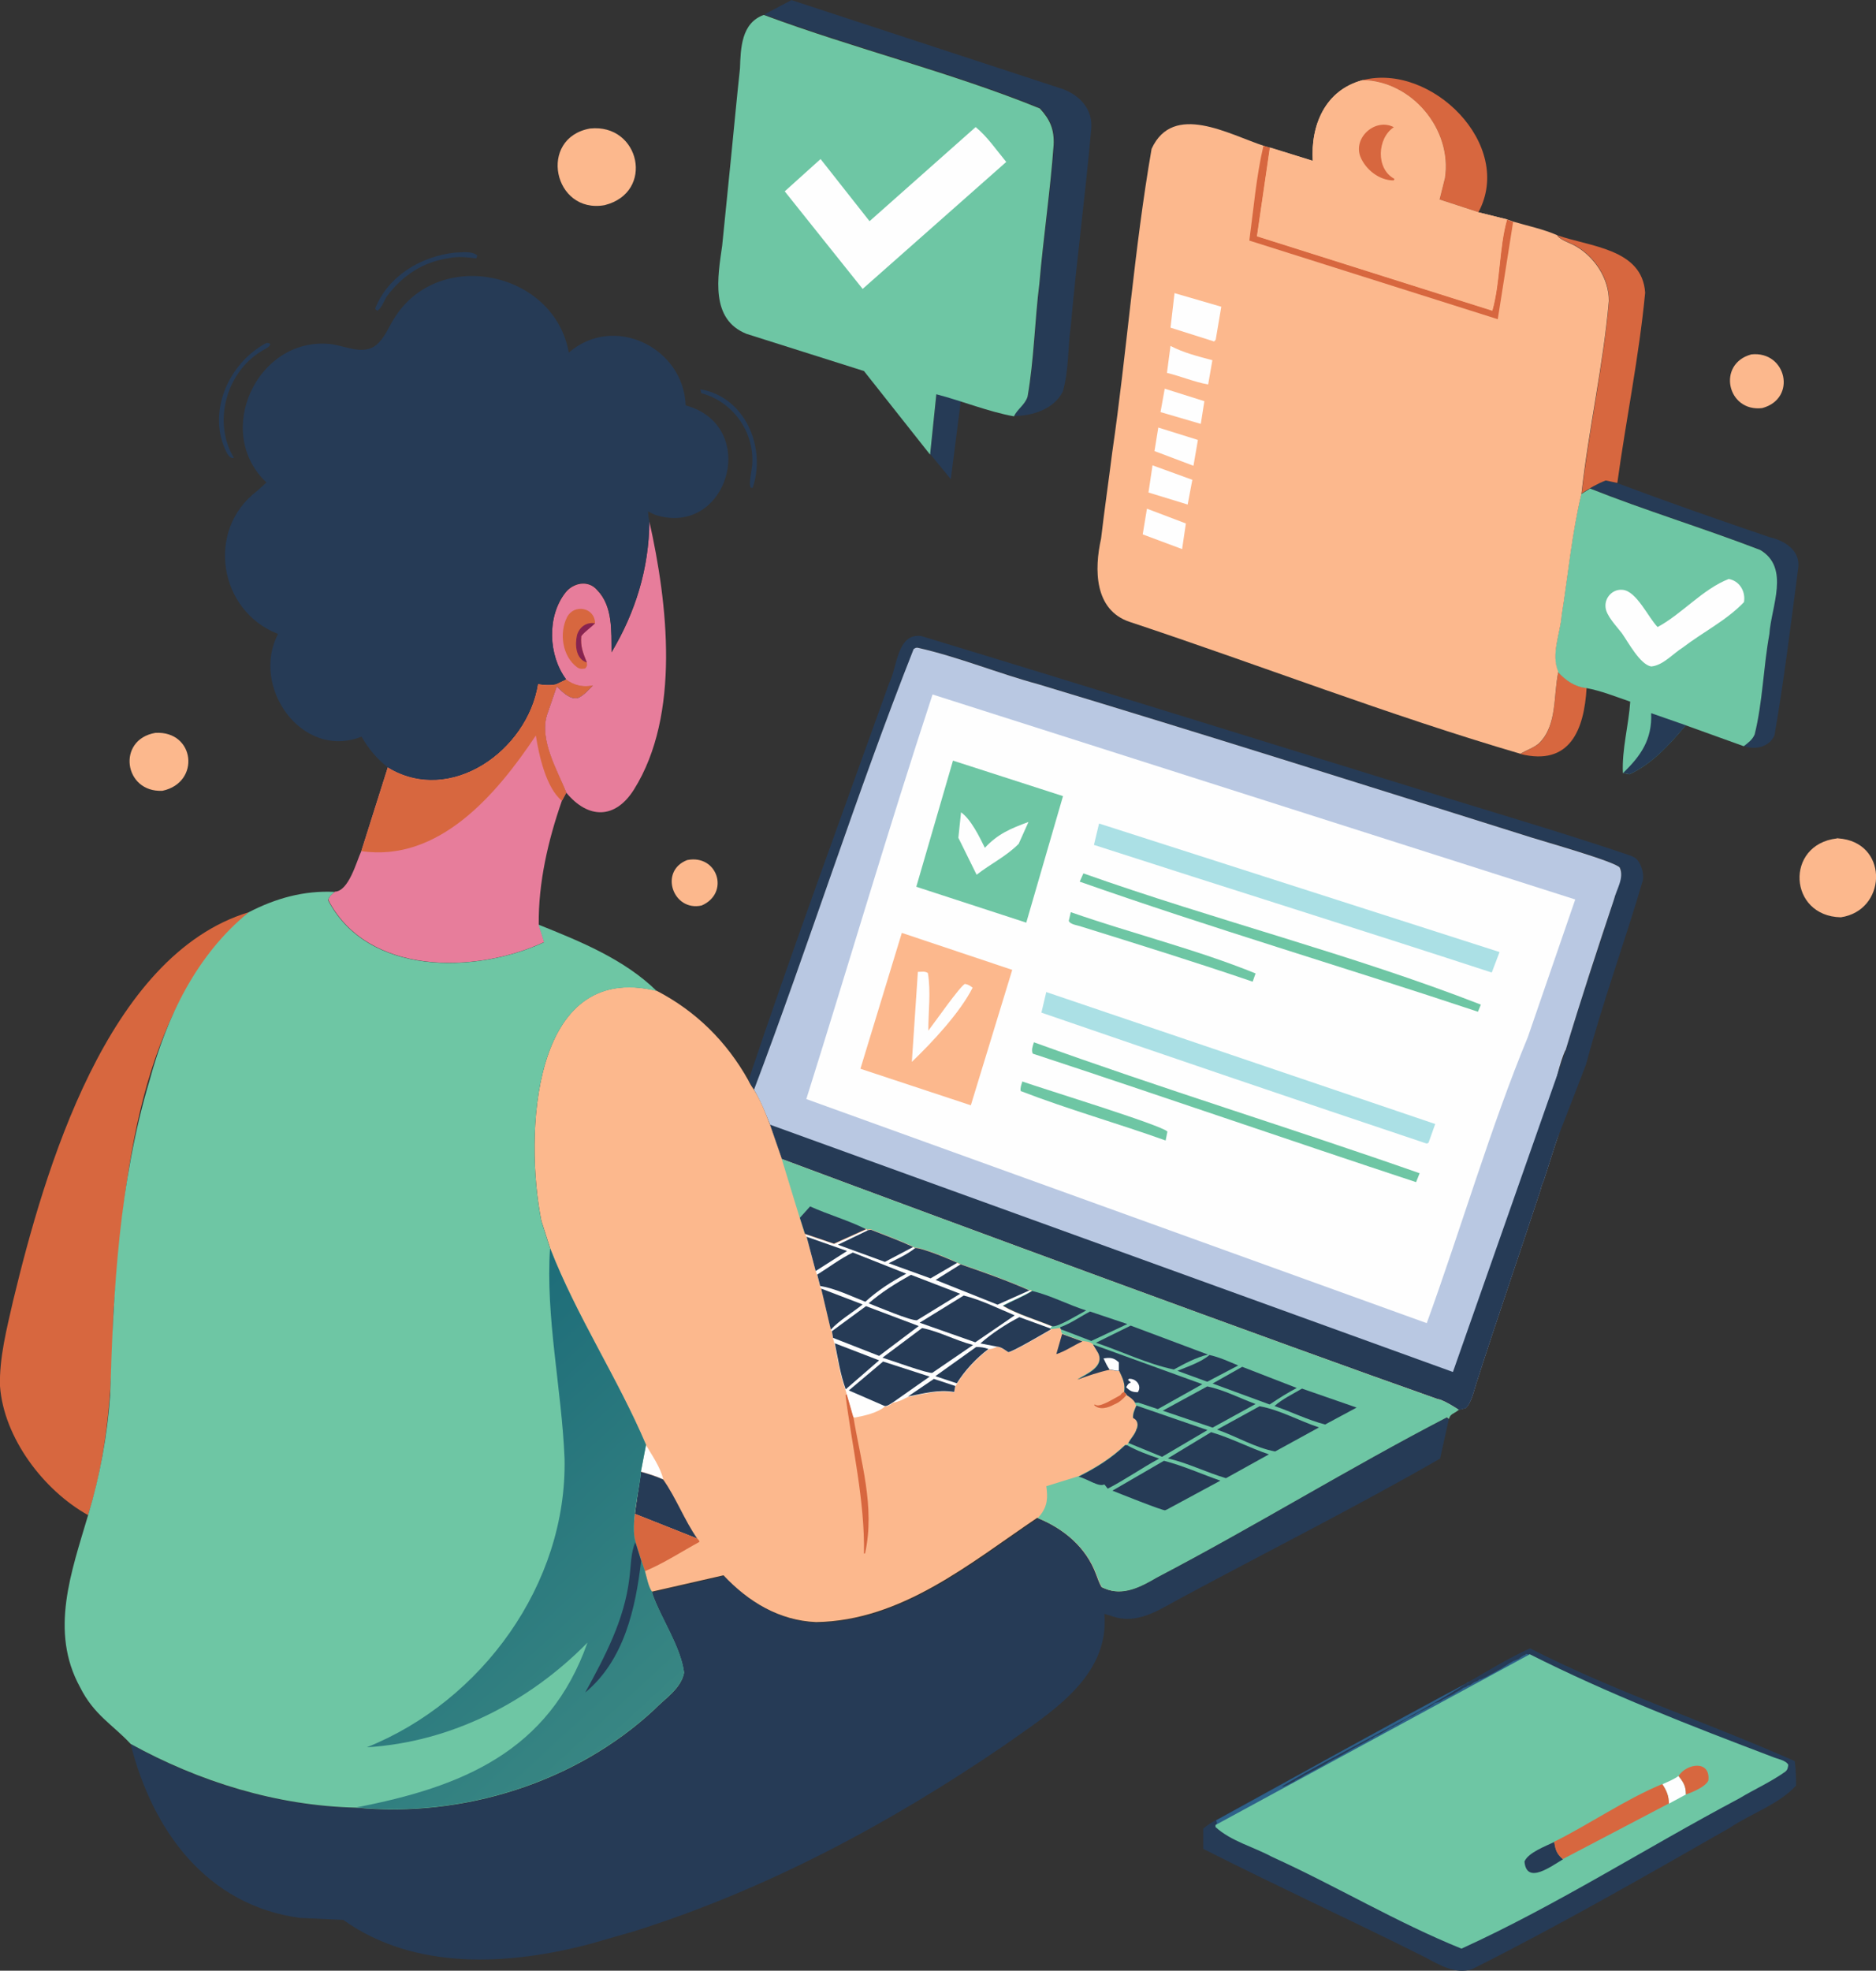 <?xml version="1.0" encoding="UTF-8"?>
<svg id="a" data-name="Layer 1" xmlns="http://www.w3.org/2000/svg" xmlns:xlink="http://www.w3.org/1999/xlink" viewBox="0 0 84.27 88.47">
  <rect x="0" y="0" width="84.27" height="88.47" fill="#333333" stroke="none"/>
  <defs>
    <style>
      .c {
        fill: #fefefe;
      }

      .c, .d, .e, .f, .g, .h, .i, .j, .k, .l, .m {
        stroke-width: 0px;
      }

      .d {
        fill: #872350;
      }

      .e {
        fill: #6ec6a4;
      }

      .f {
        fill: url(#b);
      }

      .g {
        fill: #2e6189;
      }

      .h {
        fill: #fcb88d;
      }

      .i {
        fill: #e77d9b;
      }

      .j {
        fill: #abe0e5;
      }

      .k {
        fill: #b9c8e2;
      }

      .l {
        fill: #d7673f;
      }

      .m {
        fill: #263b56;
      }
    </style>
    <linearGradient id="b" x1="16.24" y1="24.91" x2="28.46" y2="11.6" gradientTransform="translate(0 89.03) scale(1 -1)" gradientUnits="userSpaceOnUse">
      <stop offset="0" stop-color="#1e6d79"/>
      <stop offset="1" stop-color="#388683"/>
    </linearGradient>
  </defs>
  <path class="m" d="M31.46,17.48l.25.05c1.85.48,2.69,2.65,2.1,4.37h-.08c-.12-.16.05-.8.06-1.05.1-1.47-.87-2.82-2.29-3.2l-.04-.16Z"/>
  <path class="m" d="M20.43,11.34c.32,0,.76-.09,1.01.13l-.04.13c-.42-.05-.83-.1-1.24-.01-1.17.17-2.08.78-2.78,1.71-.12.18-.25.57-.44.65l-.09-.09c.57-1.47,2.06-2.35,3.58-2.52Z"/>
  <path class="m" d="M11.97,15.4c.1-.01.09,0,.17.04-.01.15-.29.25-.42.34-1.57.96-2.17,3.2-1.21,4.78h-.09c-.11-.04-.16-.11-.22-.21-.94-1.79.05-4.04,1.76-4.95Z"/>
  <path class="h" d="M30.87,38.61c1.36-.27,1.93,1.48.65,2.04-1.29.29-1.93-1.55-.65-2.04Z"/>
  <path class="m" d="M42.07,17.68l1.09.32-.45,3.51-.92-1.12.28-2.71Z"/>
  <path class="l" d="M70,30.17c.36.38.74.65,1.27.71-.11,1.89-.75,3.52-2.97,2.97.27-.17.57-.27.83-.47.83-.81.64-2.15.87-3.21Z"/>
  <path class="h" d="M78.67,15.91c1.57-.17,2.07,1.98.49,2.41-1.58.19-2.05-1.99-.49-2.41Z"/>
  <path class="h" d="M6.98,32.9c1.78-.1,2.04,2.23.32,2.6-1.74.09-2.07-2.3-.32-2.6Z"/>
  <path class="h" d="M82.52,37.63l.26.03c2.07.32,1.94,3.22-.09,3.52-2.36-.05-2.52-3.27-.18-3.54Z"/>
  <path class="l" d="M61.2,3.6c3.09-.8,6.84,2.9,5.21,5.93l-1.75-.57.24-.96c.34-2.18-1.48-4.36-3.7-4.4Z"/>
  <path class="h" d="M26.5,5.77c2.25-.24,2.93,2.87.66,3.44-2.3.41-3.01-3.01-.66-3.44Z"/>
  <path class="m" d="M72.13,21.58l.52.11c2.27.85,4.56,1.65,6.85,2.43.65.14,1.37.59,1.28,1.35-.33,2.51-.64,5.07-1.07,7.54-.23.53-.87.67-1.38.48.2-.16.4-.29.49-.53.36-1.45.39-3.01.66-4.5.07-1.23.93-2.98-.41-3.78-2.52-.97-5.13-1.76-7.65-2.76.23-.14.47-.24.71-.35Z"/>
  <path class="l" d="M69.95,10.56c1.47.52,3.82.6,3.95,2.58-.27,2.85-.86,5.7-1.25,8.54l-.52-.11c-.37.14-.75.36-1.08.58.33-2.89.98-5.76,1.23-8.65.01-1-.65-1.99-1.51-2.47-.21-.12-.63-.25-.78-.43l-.03-.05Z"/>
  <path class="m" d="M35.54,0l11.99,3.93c.9.25,1.62.95,1.48,1.95-.26,2.91-.65,5.83-.91,8.75-.14.98-.08,2-.36,2.95-.38.77-1.35,1.1-2.17,1.09.14-.33.49-.52.61-.89.29-1.66.32-3.4.53-5.08.18-2.07.49-4.14.64-6.22.03-.69-.16-1.13-.62-1.63-4.01-1.63-8.32-2.68-12.4-4.2l1.23-.65Z"/>
  <path class="m" d="M33.62,48.5c2.01-5.98,4.19-11.89,6.32-17.83.37-.71.34-2.24,1.43-2.12,7.78,2.36,15.55,4.78,23.32,7.18,2.83.87,5.69,1.71,8.49,2.66.2.07.33.13.44.31.14.23.22.54.18.81-.8,2.74-1.8,5.45-2.54,8.22l-.92-.59c.77-2.61,1.68-5.18,2.48-7.77.03-.14.02-.31-.05-.43-.17-.26-3.43-1.19-3.96-1.35-7.38-2.31-14.75-4.65-22.15-6.88-1.81-.49-3.6-1.23-5.42-1.64-.1,0-.11.02-.19.06-2.58,6.5-4.7,13.25-7.17,19.78-.1-.14-.18-.27-.25-.42Z"/>
  <path class="i" d="M29.17,23.41c.82,3.67,1.41,8.68-.69,12.03-.84,1.34-2.05,1.34-3.04.15-.4-.99-1.22-2.36-.87-3.49l.44-1.28c.24.22.49.51.84.53.26.01.6-.4.78-.57-.43.09-.86,0-1.2-.27-.8-1.07-.87-2.82-.04-3.89.35-.46,1.04-.6,1.44-.12.7.72.63,1.86.64,2.79,1.08-1.81,1.68-3.76,1.7-5.87Z"/>
  <path class="l" d="M26.36,29.74c.02.15.02.15-.07.27-.15.02-.22.04-.36-.05-.67-.49-.82-1.53-.46-2.25.31-.61,1.24-.45,1.26.26-.2.21-.44.35-.62.58-.04.48.08.75.25,1.18Z"/>
  <path class="d" d="M25.92,28.51c.11-.37.43-.59.81-.53-.2.21-.44.35-.62.58-.04.48.08.75.25,1.18-.5-.15-.54-.8-.44-1.23Z"/>
  <path class="i" d="M25.43,30.5c.35.27.77.36,1.2.27-.18.17-.52.58-.78.57-.35-.02-.6-.31-.84-.53l-.44,1.28c-.35,1.13.47,2.49.87,3.49l-.2.37c-.62,1.77-1.06,3.68-1.04,5.55l.25.79c-3.07,1.43-7.93,1.52-9.7-1.88.01-.17.17-.26.29-.38.63-.02.97-1.35,1.19-1.82l1.19-3.76c2.82,1.72,6.28-.76,6.75-3.74.28.05.53.07.81.01l.46-.22Z"/>
  <path class="l" d="M25.43,30.5c.35.27.77.36,1.2.27-.18.17-.52.58-.78.57-.35-.02-.6-.31-.84-.53l-.44,1.28c-.35,1.13.47,2.49.87,3.49l-.2.37c-.71-.58-1.03-2.04-1.17-2.93-1.74,2.61-4.34,5.7-7.84,5.19l1.19-3.76c2.82,1.72,6.28-.76,6.75-3.74.28.05.53.07.81.01l.46-.22Z"/>
  <path class="e" d="M71.42,21.93c2.52,1,5.13,1.79,7.65,2.76,1.35.8.49,2.55.41,3.78-.27,1.48-.3,3.05-.66,4.5-.1.24-.3.38-.49.53l-2.61-.94c-.71.84-1.5,1.73-2.53,2.2l-.29-.06c-.05-1.06.26-2.14.33-3.2-.64-.22-1.31-.49-1.97-.61-.53-.06-.91-.33-1.27-.71-.34-.79.09-1.71.15-2.53.29-1.82.46-3.68.89-5.47l.37-.23Z"/>
  <path class="m" d="M74.18,32.02l1.55.54c-.71.84-1.5,1.73-2.53,2.2l-.29-.06c.8-.77,1.31-1.51,1.26-2.68Z"/>
  <path class="c" d="M77.64,25.99c.5.08.78.56.7,1.04-.78.82-1.85,1.35-2.75,2.04-.45.28-.88.8-1.42.85-.5-.09-1.03-1.09-1.32-1.5-.23-.3-.71-.79-.73-1.17-.04-.43.33-.82.77-.77.62.05,1.15,1.24,1.57,1.67,1.11-.6,2.02-1.7,3.2-2.16Z"/>
  <path class="l" d="M3.96,68.02c-2-1.11-3.79-3.47-3.96-5.79-.04-1.26.31-2.61.59-3.84,1.41-5.84,4.22-15.51,10.59-17.44-5.03,4.4-5.57,11.79-6.09,18.04-.06,3.03-.2,6.11-1.13,9.02Z"/>
  <path class="e" d="M38.82,16.66l-5.28-1.67c-1.65-.65-1.3-2.56-1.1-3.96.14-1.36.27-2.71.41-4.07.13-1.3.25-2.6.39-3.89.03-.91.06-2.04,1.07-2.4,4.08,1.52,8.39,2.57,12.4,4.2.46.5.65.94.62,1.63-.15,2.07-.46,4.14-.64,6.22-.21,1.68-.24,3.42-.53,5.08-.11.37-.47.57-.61.89-1.14-.2-2.36-.7-3.49-.99l-.28,2.71-2.96-3.74Z"/>
  <path class="c" d="M43.82,5.7c.53.43.94,1.04,1.38,1.57l-6.45,5.7c-.82-1.02-2.7-3.38-3.5-4.38l1.61-1.45,2.2,2.79,4.76-4.22Z"/>
  <path class="m" d="M11.98,21.67c-2.41-2.25-.45-6.52,2.81-6.23.68.06,1.52.54,2.12.04.4-.34.55-.82.83-1.24,2.01-3.15,7.17-2.05,7.81,1.59,2.02-1.76,5.16-.23,5.25,2.37,3.38.92,1.89,5.97-1.38,4.91l-.31-.15c.01.15.02.3.06.44-.02,2.11-.62,4.06-1.7,5.87-.01-.93.07-2.07-.64-2.79-.4-.48-1.09-.34-1.44.12-.83,1.07-.76,2.82.04,3.89l-.46.22c-.28.05-.53.04-.81-.01-.47,2.98-3.93,5.47-6.75,3.74-.51-.4-.84-.81-1.17-1.37-2.67,1.06-5-2.23-3.75-4.61-2.68-1.04-3.25-4.68-.94-6.42l.42-.38Z"/>
  <path class="h" d="M58.97,7.23c-.1-1.62.56-3.18,2.23-3.63,2.21.03,4.04,2.21,3.7,4.4l-.24.96,1.75.57,1.29.32.28.1c.64.19,1.36.34,1.97.61l.03.05c.16.18.57.31.78.43.86.48,1.52,1.47,1.51,2.47-.25,2.89-.91,5.76-1.23,8.65-.43,1.79-.6,3.65-.89,5.47-.06.82-.49,1.74-.15,2.53-.23,1.06-.04,2.4-.87,3.21-.25.21-.56.3-.83.47-5.91-1.73-11.7-3.98-17.55-5.92-1.6-.53-1.6-2.36-1.29-3.74.15-1.29.34-2.58.5-3.86.66-4.53.99-9.16,1.77-13.64.97-2.11,3.48-.64,5.05-.13.08.02,2.05.63,2.2.68Z"/>
  <path class="c" d="M52.32,17.45l1.78.56-.16,1.02-1.81-.53.19-1.05Z"/>
  <path class="c" d="M52.02,19.19l1.79.56-.2,1.16-1.75-.66.17-1.05Z"/>
  <path class="c" d="M51.77,20.89l1.79.65-.21,1.11-1.76-.54.18-1.21Z"/>
  <path class="c" d="M51.53,22.84l1.74.66-.17,1.15-1.77-.66.19-1.15Z"/>
  <path class="c" d="M52.58,15.53c.59.31,1.24.47,1.88.64l-.19,1.09c-.62-.11-1.23-.37-1.85-.52l.16-1.22Z"/>
  <path class="c" d="M52.76,13.16l2.1.61-.25,1.48-.07.08-1.96-.62.18-1.55Z"/>
  <path class="l" d="M56.77,6.55l.27.08-.58,3.98,10.57,3.34c.36-1.3.3-2.83.66-4.09l.28.1-.69,4.37-11.16-3.53c.19-1.41.31-2.87.63-4.24Z"/>
  <path class="h" d="M58.97,7.23c-.1-1.62.56-3.18,2.23-3.63,2.21.03,4.04,2.21,3.7,4.4l-.24.96,1.75.57,1.29.32c-.36,1.26-.3,2.8-.66,4.09l-10.57-3.34.58-3.98,1.93.6Z"/>
  <path class="l" d="M62.62,8.02l.02.02-.04.06c-.64,0-1.25-.48-1.49-1.06-.34-.87.68-1.76,1.5-1.33-.75.5-.81,1.86.01,2.31Z"/>
  <path class="k" d="M33.87,48.92c2.47-6.52,4.6-13.28,7.17-19.78.08-.05.09-.07.19-.06,1.82.41,3.61,1.15,5.42,1.64,7.4,2.23,14.77,4.56,22.15,6.88.53.17,3.79,1.09,3.96,1.35.21.46-.15.98-.26,1.43-.75,2.25-1.49,4.5-2.17,6.76-.06.02-.52,1.39-.44,1.68l-.03.17.08.02c.16.18.35.36.47.57-.03.1-.06.18-.06.29l-.4,1.25-.1.3-.5,1.56-.1.25-.05.19c-.95,2.9-1.95,5.77-2.88,8.67-.1.31-.23.9-.48,1.12l-.32.08c-.25-.17-.53-.34-.82-.45l-.13-.03c-6.95-2.44-22.42-8.14-29.44-10.77l-.54-1.56c-.22-.54-.42-1.05-.72-1.56Z"/>
  <path class="m" d="M65.27,61.58l5.07-14.43s.8.38.92.59c-.03.1-1.31,3.39-1.31,3.39l-.1.3-.5,1.56-.1.25-.05.19c-.95,2.9-1.95,5.77-2.88,8.67-.1.31-.23.9-.48,1.12l-.32.08c-.25-.17-.53-.34-.82-.45l-.13-.03c-6.95-2.44-22.42-8.14-29.44-10.77l-.54-1.56,30.67,11.1Z"/>
  <path class="c" d="M41.9,31.18l28.86,9.2-2.13,6.18c-1.64,3.95-3.05,8.74-4.54,12.84l-27.87-10.06c1.9-6.04,3.69-12.15,5.67-18.16Z"/>
  <path class="e" d="M45.92,48.55c.84.3,6.29,1.97,6.52,2.25l-.08.4c-2.15-.77-4.39-1.4-6.51-2.22-.03-.15.03-.28.07-.42Z"/>
  <path class="e" d="M48.1,40.95c2.72.95,5.67,1.68,8.3,2.75l-.13.37c-2.55-.87-5.12-1.67-7.69-2.47-.15-.06-.51-.09-.57-.26l.09-.39Z"/>
  <path class="e" d="M46.44,46.79c5.72,2.07,11.57,3.86,17.33,5.88l-.16.4c-5.61-1.85-11.56-3.91-17.22-5.77-.07-.16,0-.34.05-.5Z"/>
  <path class="e" d="M48.67,39.21c5.89,2.09,12.07,3.64,17.85,5.89l-.13.32c-5.94-1.98-12.01-3.77-17.89-5.84l.17-.38Z"/>
  <path class="j" d="M47.01,44.54l17.46,5.92-.3.84-.08.04c-5.77-1.93-11.55-3.9-17.31-5.88l.22-.93Z"/>
  <path class="j" d="M49.37,36.97l17.99,5.77-.35.92c-5.91-1.93-11.93-3.81-17.87-5.73l.23-.96Z"/>
  <path class="e" d="M42.82,34.15l4.93,1.59-1.65,5.68-4.94-1.61,1.65-5.67Z"/>
  <path class="c" d="M43.16,36.46c.45.31.84,1.11,1.08,1.6.59-.63,1.17-.87,1.96-1.16l-.44.98c-.55.56-1.28.91-1.89,1.39l-.82-1.66.12-1.14Z"/>
  <path class="h" d="M40.51,41.88l4.96,1.66-1.86,6.08-4.96-1.64,1.86-6.1Z"/>
  <path class="c" d="M41.24,43.63c.17,0,.29-.04.44.05.14.84.02,1.73.02,2.59.23-.29,1.45-2.04,1.65-2.1.15.03.22.08.34.17-.56,1.11-1.8,2.44-2.73,3.33l.27-4.03Z"/>
  <path class="m" d="M65.96,75.51c.89-.51,1.83-1.09,2.77-1.51,3.84,1.96,7.96,3.32,11.89,5.06.05.37.06.73.06,1.1-.8.86-2,1.24-2.97,1.89-3.82,2.18-7.65,4.38-11.58,6.35-.75.25-1.47-.19-2.11-.53-3.31-1.66-6.67-3.2-9.97-4.87v-.91c.18-.15.36-.27.57-.38,3.76-2.06,7.54-4.18,11.34-6.2Z"/>
  <path class="g" d="M65.96,75.51c-2.07,1.39-6.02,3.27-8.38,4.69h.09s.46-.22.46-.22c.12-.09-.03-.02.11-.08.12-.05.23-.11.33-.19.37-.2.77-.38,1.13-.62.14-.06.25-.15.39-.2l.39-.22c.33-.2.69-.37,1.03-.57l.06-.05h.06c.06-.05.11-.1.19-.13l.06-.02c.22-.09.41-.25.62-.36l.1-.04.06-.05c.22-.06.46-.29.69-.37.08-.03.1-.04.17-.08.28-.2.62-.3.89-.51l.04-.04c.12-.02.22-.05.32-.12l.06-.05.06-.02c.13-.09.29-.14.42-.22.19-.12-.1.02.12-.08l.23-.13c.12-.12.17-.04.27-.16.13,0,.19-.09.3-.15.07-.04.13-.03.19-.09l.03-.03c.17-.03.38-.16.53-.24l.38-.21c.21-.12.41-.27.62-.38l.25-.1.05-.05s.1-.07.15-.1l.07-.02.05-.05.18.03-14.1,7.66c.05-.1.04-.1,0-.22,3.76-2.06,7.54-4.18,11.34-6.2Z"/>
  <path class="e" d="M68.71,74.26c3.53,1.78,7.22,3.21,10.91,4.61.2.09.61.15.71.36-.02.14-.03.22-.14.31-.65.46-1.39.79-2.07,1.2-4.17,2.21-8.19,4.79-12.47,6.74-2.92-1.18-5.64-2.82-8.51-4.12-.83-.45-1.84-.7-2.54-1.34v-.09s14.11-7.66,14.11-7.66Z"/>
  <path class="c" d="M75.4,79.73c.23.29.33.45.33.83l-.76.41c-.02-.37-.1-.56-.3-.87.25-.11.5-.21.73-.37Z"/>
  <path class="l" d="M75.4,79.73c.35-.56,1.44-.74,1.34.2-.12.28-.7.52-.98.62h-.03c0-.36-.1-.53-.33-.82Z"/>
  <path class="m" d="M69.82,82.68c.06.37.1.53.39.79-.49.28-1.64,1.17-1.73.1.16-.4.95-.69,1.34-.88Z"/>
  <path class="l" d="M69.82,82.68c1.64-.82,3.17-1.89,4.85-2.59.2.31.28.5.3.87l-4.77,2.5c-.29-.26-.33-.41-.39-.79Z"/>
  <path class="m" d="M49.49,71.27l.14.06c.82.36,1.63-.09,2.33-.5,4.4-2.3,8.63-4.92,13.04-7.2l.08.08-.39,1.77c-3.78,2.17-7.7,4.14-11.55,6.21-.92.48-1.88,1.19-2.97.93l-.56-.17c.24,2.88-2.51,4.49-4.55,5.94-5.12,3.49-10.68,6.46-16.61,8.32l-1.88.54c-3.66.98-7.93,1.24-11.15-1.06l-1.95-.09c-4.19-.57-6.62-3.92-7.6-7.8,3.09,1.71,6.56,2.78,10.13,2.86,4.77.46,9.85-1.1,13.38-4.39.48-.5,1.22-.94,1.35-1.67-.16-1.19-1.04-2.43-1.43-3.55v-.06s3.23-.74,3.23-.74c1.12,1.19,2.5,2.03,4.16,2.1,3.84-.05,6.89-2.62,9.93-4.68,1.19.48,2.2,1.32,2.65,2.55.07.19.13.38.24.56Z"/>
  <path class="h" d="M24.71,56.03l-.39-1.22c-.76-3.75-.49-11.72,5.18-10.33,1.77.92,3.14,2.28,4.11,4.01.07.15.15.28.25.42.31.5.51,1.01.72,1.56l.54,1.56c7.07,2.64,22.45,8.31,29.44,10.77l.13.03c.28.11.56.28.82.45l-.04.03c-.17.14-.35.15-.4.38l-.08-.08c-4.4,2.28-8.64,4.9-13.04,7.2-.7.41-1.51.85-2.33.5l-.14-.06c-.1-.17-.17-.37-.24-.56-.45-1.23-1.46-2.07-2.65-2.55-3.04,2.05-6.09,4.62-9.93,4.68-1.66-.07-3.04-.91-4.16-2.1l-3.24.74c-.17-.2-.25-.68-.33-.94l-.16-.47-.26-.83c-.25-.79.19-2.35.24-3.17l.23-1.2c-1.27-3-3.12-5.77-4.31-8.83Z"/>
  <path class="l" d="M50.6,62.63c-.16.18-.32.33-.55.42-.27.15-.65.27-.9.03l.02-.03.1.04c.24.04.83-.34,1.06-.46.06-.09.08-.1.17-.15l.09.11v.03Z"/>
  <path class="m" d="M47.71,59.89l.91.33c-.38.17-.78.45-1.17.57l.26-.9Z"/>
  <path class="c" d="M29.01,64.86c.26.44.68,1.05.78,1.55-.33-.15-.66-.25-1.01-.35l.23-1.2Z"/>
  <path class="l" d="M38.33,63.58c.33,2.03.99,4.06.53,6.15l-.05.02c.04-2.4-.53-4.76-.83-7.12l.07-.04.28.98Z"/>
  <path class="m" d="M28.78,66.07c.35.1.68.2,1.01.35.58.82.95,1.82,1.53,2.65l-2.8-1.11.26-1.9Z"/>
  <path class="l" d="M28.52,67.96l2.8,1.11c.06.06.08.06.1.15-.83.45-1.58.95-2.46,1.32l-.16-.47-.26-.83c-.15-.41-.07-.86-.02-1.27Z"/>
  <path class="c" d="M38.9,55.17l.06.06c.05,0,.11-.03.16-.02.61.24,1.29.49,1.89.77l.09.06c.24-.04,1.6.52,1.89.66l.16.07c1.02.35,2.1.73,3.09,1.17.11,0,.06-.01.14.03-.41.27-.89.44-1.32.67.68.39,1.48.61,2.21.92l-.07.09v.05c-.21.12-1.79,1.05-1.9,1.01-.17-.11-.3-.23-.52-.25-.13.07-.22.09-.37.11-.55.42-1.05.95-1.42,1.54l-.08.13-.05.27c-.73-.12-1.37.07-2.07.2-.22.11-.42.22-.66.26-.11.06-.26.19-.38.17-.33.29-.93.42-1.36.5l-.06-.03c-.05-.17-.3-1.06-.35-1.21-.24-.65-.35-1.39-.49-2.07l-.07-.24-.05-.3-.04-.08-.43-1.83-.06-.12-.13-.51-.06-.16-.41-1.55-.07-.13,1.3.44,1.44-.65Z"/>
  <path class="m" d="M41.94,61.9l.97.32-.05.27c-.73-.12-1.37.07-2.07.2l1.15-.78Z"/>
  <path class="m" d="M36.23,55.52l1.82.64-1.41.9-.41-1.55Z"/>
  <path class="m" d="M42.03,61.77l1.82-1.3c.21,0,.36.02.55.09-.55.42-1.05.95-1.42,1.54l-.96-.32Z"/>
  <path class="m" d="M36.89,57.85l1.86.71c-.46.37-1.03.7-1.43,1.13l-.43-1.83Z"/>
  <path class="m" d="M37.49,60.3l2,.77-1.5,1.3c-.24-.65-.35-1.39-.49-2.07Z"/>
  <path class="m" d="M41.11,56.03c.24-.04,1.6.52,1.89.66l-1.2.7-1.88-.68c.4-.2.84-.4,1.19-.68Z"/>
  <path class="m" d="M38.97,55.23c.05,0,.11-.03.16-.02.61.24,1.29.49,1.89.77l-1.27.67-2.11-.77,1.33-.64Z"/>
  <path class="m" d="M45.79,59.13l1.4.51v.05c-.21.12-1.79,1.05-1.9,1.01-.17-.11-.3-.23-.52-.25l-.73-.14c.52-.46,1.14-.86,1.75-1.18Z"/>
  <path class="m" d="M43.15,56.76c1.02.35,2.1.73,3.09,1.17l-1.43.64-2.78-1.11,1.12-.7Z"/>
  <path class="m" d="M39.66,61.12l2.1.68-1.64,1.15c-.11.06-.26.19-.38.17l-1.61-.7,1.53-1.29Z"/>
  <path class="m" d="M41.43,59.62c.78.16,1.5.56,2.28.76l-1.83,1.25c-.18.05-1.9-.58-2.24-.68l1.78-1.33Z"/>
  <path class="m" d="M40.92,57.23l2.21.85-1.94,1.19c-.27.03-1.78-.61-2.17-.76.59-.51,1.22-.9,1.9-1.28Z"/>
  <path class="m" d="M43.29,58.16c.77.19,1.55.58,2.29.89l-1.77,1.21-2.5-.88,1.98-1.22Z"/>
  <path class="m" d="M38.91,58.64l2.36.89-1.78,1.34-2.07-.81-.05-.3,1.54-1.13Z"/>
  <path class="m" d="M38.31,56.23l2.4.95c-.67.36-1.28.75-1.84,1.26-.63-.25-1.36-.6-2.03-.71l-.13-.51c.53-.33,1.04-.72,1.6-.99Z"/>
  <path class="e" d="M35.14,52.04c7.07,2.64,22.45,8.31,29.44,10.77l.13.03c.28.11.56.28.82.45l-.04.03c-.17.14-.35.15-.4.38l-.08-.08c-4.4,2.28-8.64,4.9-13.04,7.2-.7.41-1.51.85-2.33.5l-.14-.06c-.1-.17-.17-.37-.24-.56-.45-1.23-1.46-2.07-2.65-2.55l.12-.13c.33-.42.34-.79.27-1.3l1.45-.45c.78-.39,1.46-.81,2.09-1.41h.09s.06-.1.06-.1c.12-.23.3-.38.37-.64.07-.2.03-.39-.17-.48-.02-.18.08-.4.15-.56-.05-.04-.05-.07-.06-.13-.1-.16-.23-.24-.38-.34v-.03s-.11-.11-.11-.11c.06-.36-.07-.62-.22-.94-.14,0-.29-.04-.43-.06-.51.11-.97.27-1.46.45.43-.26,1.24-.58.94-1.2l-.23-.38c-.14-.12-.31-.12-.48-.14l-.91-.33-.05-.19-.05-.06-.41.05v-.05s.06-.09.06-.09c-.73-.3-1.53-.53-2.21-.92.43-.23.91-.41,1.32-.67-.07-.04-.03-.03-.14-.03-.98-.44-2.06-.82-3.09-1.17l-.16-.07c-.28-.15-1.65-.71-1.89-.66l-.09-.06c-.6-.28-1.28-.53-1.89-.77-.05,0-.11.02-.16.02l-.06-.06-1.44.65-1.3-.44c-.16-.47-.87-2.82-1.03-3.34Z"/>
  <path class="m" d="M54.33,60.83c.42.09.89.3,1.29.47l-1.39.73-1.34-.49c.46-.19,1.07-.39,1.45-.72Z"/>
  <path class="m" d="M48.97,58.88l1.67.56-1.62.76-1.22-.47-.12-.04-.05-.06v-.05c.48-.17.9-.48,1.35-.71Z"/>
  <path class="m" d="M36.39,54.16c.82.37,1.71.62,2.51,1.02l-1.44.65-1.3-.44-.23-.72.46-.51Z"/>
  <path class="m" d="M46.38,57.96c.81.19,1.61.62,2.41.87-.26.13-1.28.77-1.52.71-.73-.3-1.53-.53-2.21-.92.43-.23.91-.41,1.32-.67Z"/>
  <path class="m" d="M48.45,66.29c.78-.39,1.46-.81,2.09-1.41h.09c.44.25.97.44,1.44.6-.78.42-1.53.95-2.31,1.35l-.15-.19c-.26.13-.74-.24-1.16-.35Z"/>
  <path class="m" d="M58.49,62.34l2.45.85-1.36.73-.05.03c-.76-.19-1.52-.57-2.28-.83.36-.32.83-.54,1.25-.79Z"/>
  <path class="m" d="M55.8,61.36l2.45.95c-.42.22-.78.45-1.17.71l-.05.03-2.56-.94,1.33-.75Z"/>
  <path class="m" d="M54.23,62.24c.74.15,1.46.53,2.17.79l-1.93,1.06-2.24-.76,2-1.09Z"/>
  <path class="m" d="M51.07,64.14c.07-.2.03-.39-.17-.48-.02-.18.08-.4.15-.56l3.19,1.1-2.04,1.2-1.51-.62c.12-.23.3-.38.37-.64Z"/>
  <path class="m" d="M50.79,59.51l3.47,1.3c-.56.14-1.03.4-1.53.67-1.17-.24-2.36-.82-3.5-1.2l1.56-.77Z"/>
  <path class="m" d="M54.42,64.3c.87.25,1.71.7,2.58.99l-1.93,1.07c-.88-.26-1.71-.68-2.61-.89l1.95-1.18Z"/>
  <path class="m" d="M56.58,63.13c.91.16,1.78.66,2.67.95l-1.97,1.08c-.89-.16-1.74-.68-2.61-.98l1.91-1.05Z"/>
  <path class="m" d="M52.29,65.58c.86.22,1.69.6,2.53.89l-2.39,1.29-.09.04c-.1.03-2.12-.78-2.37-.88l2.31-1.34Z"/>
  <path class="m" d="M49.1,60.36l4.91,1.78-2,1.12-.87-.29h-.15c-.1-.16-.23-.24-.38-.34v-.03s-.11-.11-.11-.11c.06-.36-.07-.62-.22-.94-.14,0-.29-.04-.43-.06-.51.11-.97.27-1.46.45.43-.26,1.24-.58.94-1.2l-.23-.38Z"/>
  <path class="c" d="M50.59,62.27c.08-.13.08-.15.21-.21l-.13-.11.04-.05c.32-.03.6.31.4.6-.25,0-.36-.06-.53-.23Z"/>
  <path class="c" d="M49.58,60.98c.22-.03.39-.04.57.09l.11.09v.38c-.13,0-.27-.04-.42-.06-.11-.15-.19-.33-.27-.5Z"/>
  <path class="e" d="M11.18,40.95c1.2-.62,2.47-.98,3.85-.91-.12.12-.27.21-.29.38,1.78,3.4,6.63,3.3,9.7,1.88l-.25-.79c1.87.75,3.85,1.55,5.31,2.98-5.67-1.39-5.94,6.57-5.18,10.33l.39,1.22c1.19,3.06,3.03,5.82,4.31,8.83l-.23,1.2c-.06.82-.49,2.38-.24,3.17l.26.83.16.47c.08.27.16.74.33.94v.06c.39,1.12,1.27,2.36,1.43,3.55-.13.72-.87,1.17-1.35,1.67-3.53,3.28-8.6,4.85-13.38,4.39-3.57-.08-7.04-1.16-10.13-2.86-.81-.87-1.65-1.3-2.27-2.54-1.39-2.52-.39-5.19.36-7.74.53-1.75.86-3.58.99-5.4.14-4.71.4-9.53,1.76-14.08.78-2.88,2.12-5.68,4.48-7.59Z"/>
  <path class="f" d="M24.71,56.03c1.19,3.06,3.03,5.82,4.31,8.83l-.23,1.2c-.06.82-.49,2.38-.24,3.17l.26.83.16.47c.08.27.16.74.33.94v.06c.39,1.12,1.27,2.36,1.43,3.55-.13.72-.87,1.17-1.35,1.67-3.53,3.28-8.6,4.85-13.38,4.39,4.73-.91,8.66-2.5,10.39-7.4-2.63,2.68-6.13,4.47-9.91,4.7,5.16-2.07,9-7.33,8.88-12.97-.13-3.14-.86-6.34-.65-9.45Z"/>
  <path class="m" d="M28.54,69.24l.26.83c-.25,2.13-.76,4.46-2.51,5.91.88-1.61,1.76-3.26,1.98-5.12.07-.5.06-1.17.27-1.62Z"/>
</svg>